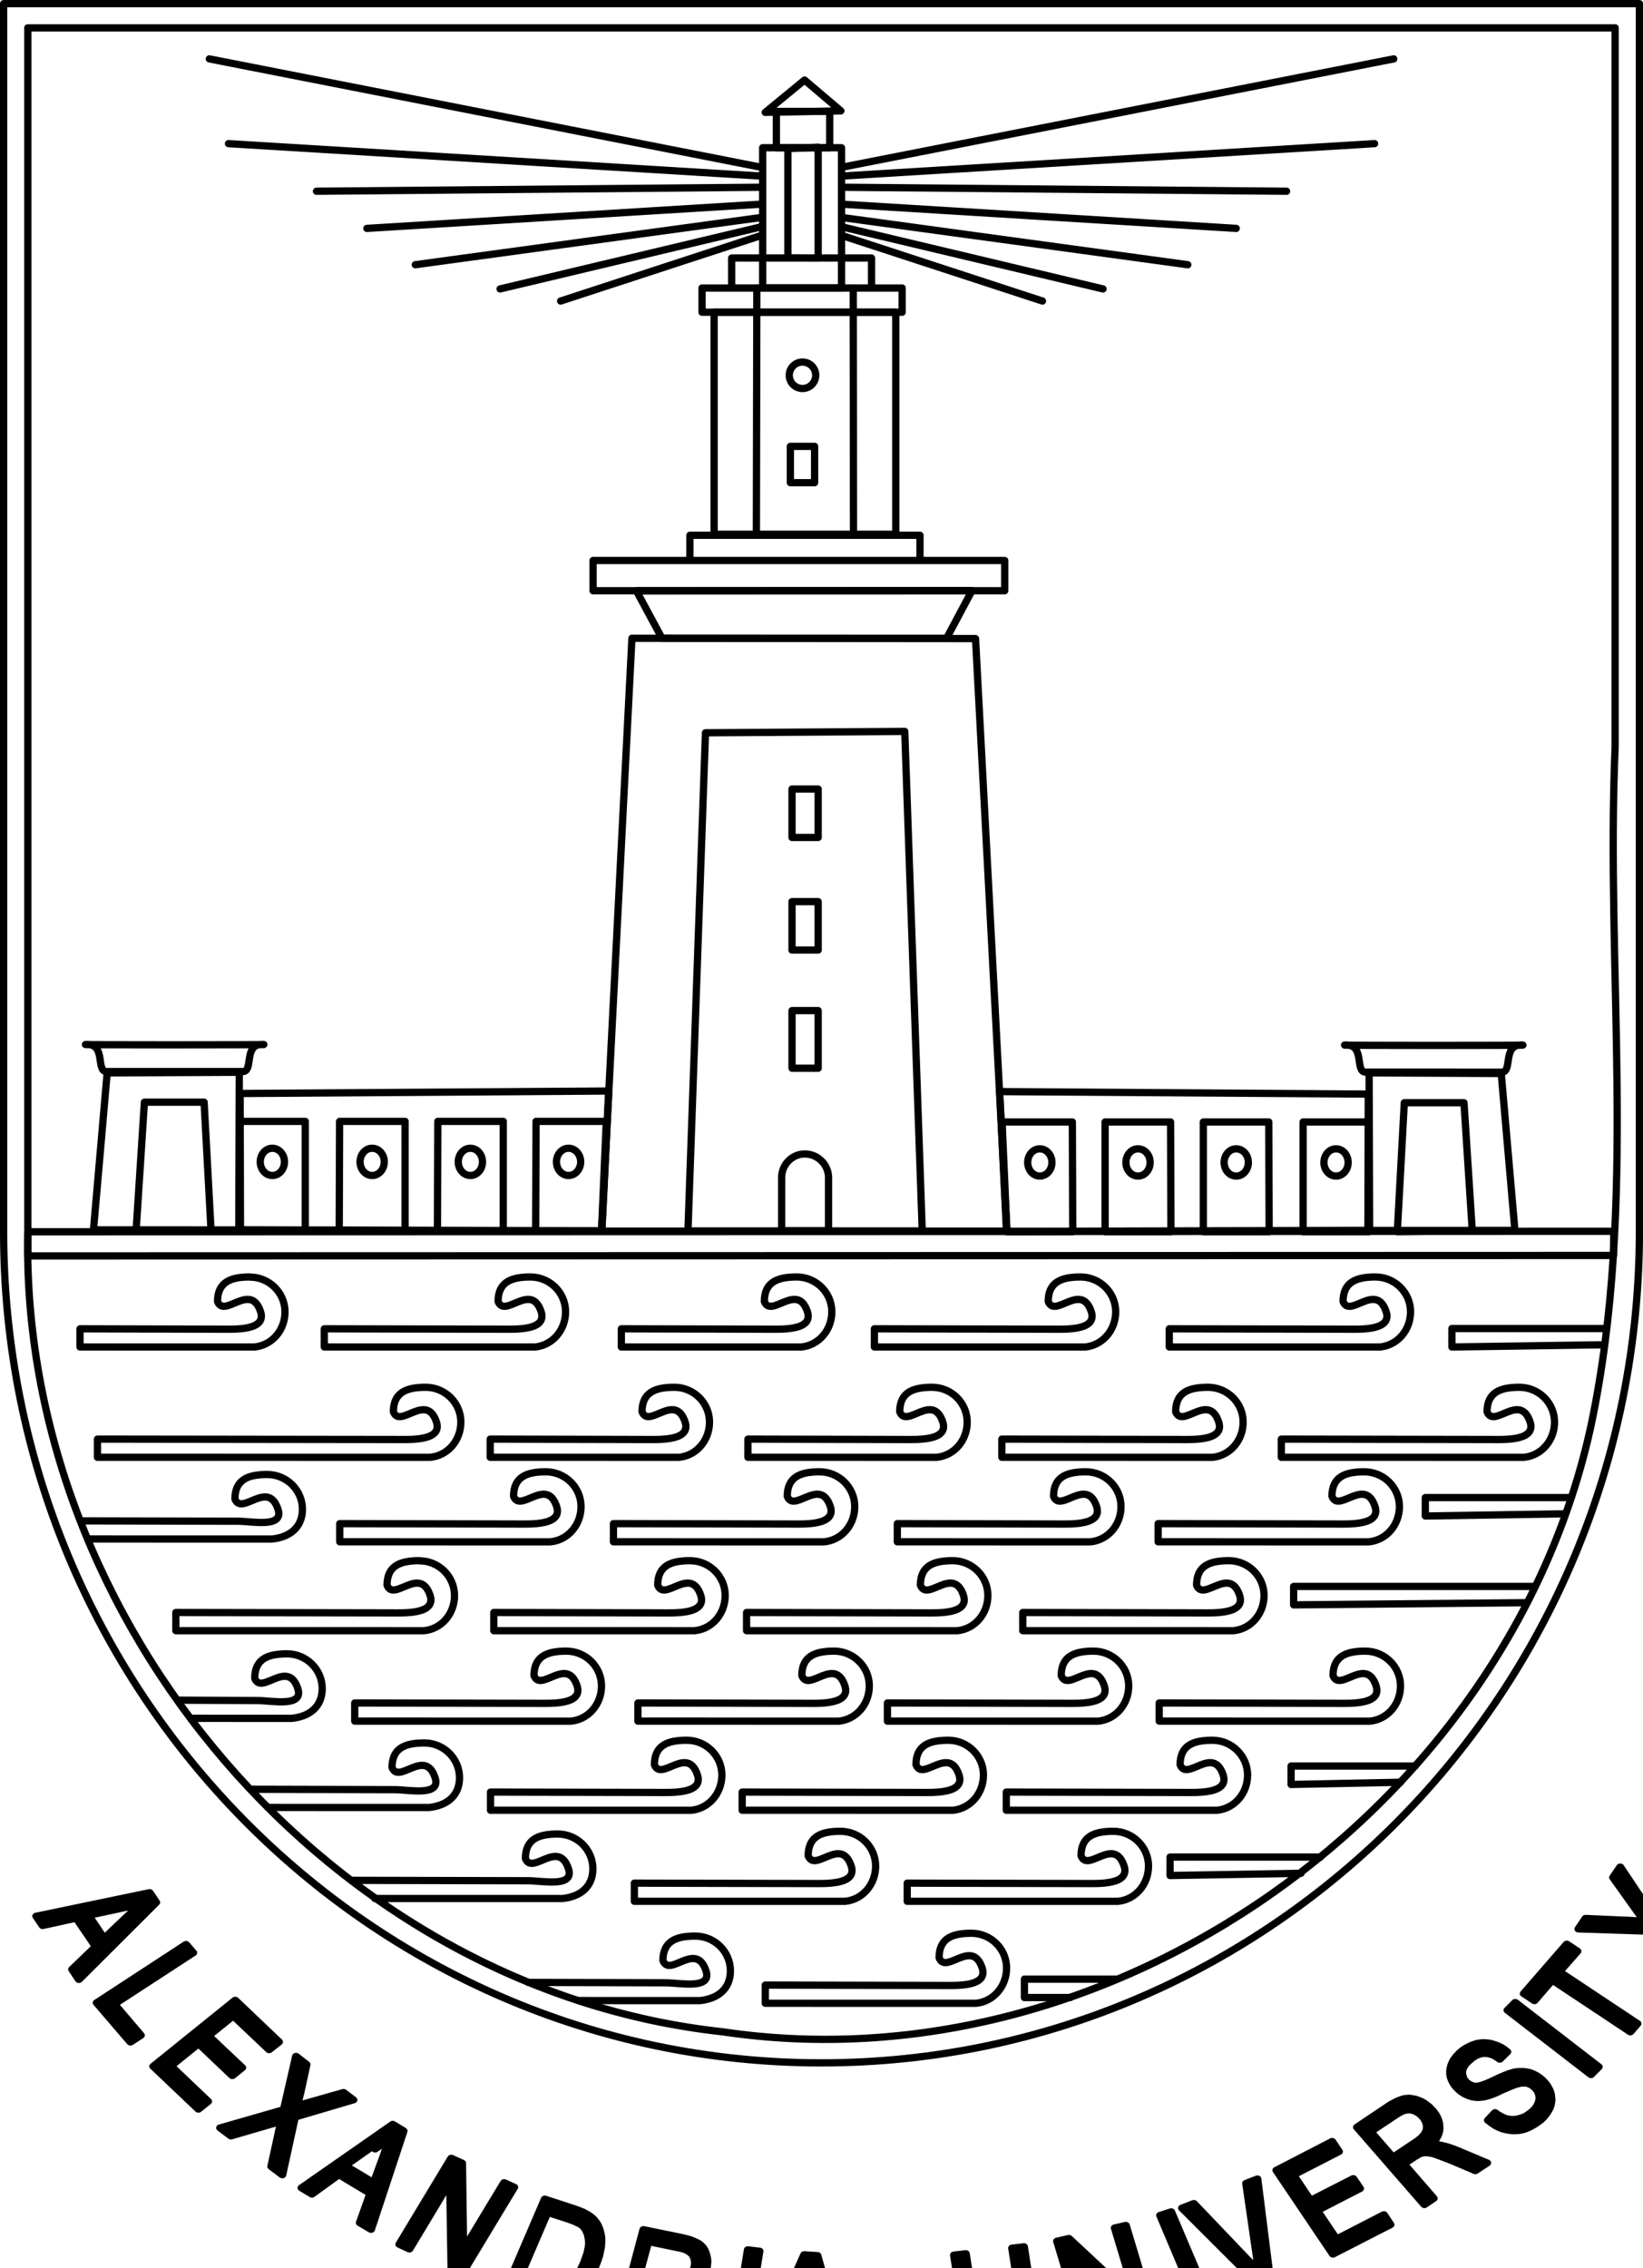 <svg xmlns="http://www.w3.org/2000/svg" viewBox="0 0 135.69 187.32"><g transform="translate(-.163 -.199)" stroke-linejoin="round" stroke-linecap="round"><g stroke-width="41.076"><g transform="matrix(.016 0 0 .014 -102.49 -82.802)"><path d="M6873 17228l80 136 113-123 47-50 21-21 19-18-27 10-27 9-27 8-28 7-171 42zm-270 4l585-139 34 58-399 455-35-60 122-134-100-168-174 44-33-56z"/><g stroke="#000" fill="none"><path d="M6873 17228l80 136 113-123 47-50 21-21 19-18-27 10-27 9-27 8-28 7-171 42"/><path d="M6603 17232l585-139 34 58-399 455-35-60 122-134-100-168-174 44-33-56"/></g><path d="M6915 17743l461-344 37 49-407 303 137 184-54 40-174-232z"/><path d="M6915 17743l461-344 37 49-407 303 137 184-54 40-174-232" stroke="#000" fill="none"/><path d="M7207 18118l423-390 226 246-51 46-185-200-128 118 174 188-51 47-174-189-143 132 192 209-50 46-233-253z"/><path d="M7207 18118l423-390 226 246-51 46-185-200-128 118 174 188-51 47-174-189-143 132 192 209-50 46-233-253" stroke="#000" fill="none"/><path d="M7552 18481l329-108 63-314 54 48-32 168-10 45-4 18-4 15 17-7 18-7 18-6 19-6 169-55 51 44-302 102-65 340-57-49 44-230 4-19 2-10 2-10-24 10-9 3-8 3-219 73-56-48z"/><path d="M7552 18481l329-108 63-314 54 48-32 168-10 45-4 18-4 15 17-7 18-7 18-6 19-6 169-55 51 44-302 102-65 340-57-49 44-230 4-19 2-10 2-10-24 10-9 3-8 3-219 73-56-48" stroke="#000" fill="none"/><path d="M8215 18716l130 89 51-159 10-34 10-31 10-27 10-25-41 40-21 19-22 18-137 110zm-243 119l471-375 56 39-168 581-58-39 54-173-162-111-139 115-54-37z"/><g stroke="#000" fill="none"><path d="M8215 18716l130 89 51-159 10-34 10-31 10-27 10-25-41 40-21 19-22 18"/><path d="M7972 18835l471-375 56 39-168 581-58-39 54-173-162-111-139 115-54-37"/></g><path d="M8477 19168l268-508 56 29 6 514 211-399 52 27-269 509-55-30-7-513-210 399-52-28z"/><path d="M8477 19168l268-508 56 29 6 514 211-399 52 27-269 509-55-30-7-513-210 399-52-28" stroke="#000" fill="none"/><path d="M9107 19397l93 35 21 7 10 3 9 3 9 1 8 1 8 1h7l7-1h6l7-1 6-2 6-2 6-2 6-2 5-3 8-5 7-5 8-6 7-7 7-8 7-8 7-9 7-9 7-10 6-10 7-11 6-12 12-26 12-29 7-21 6-20 6-19 3-17 3-17 2-16v-15l-1-14-2-13-2-12-3-12-4-10-4-10-5-9-2-4-3-4-3-4-3-3-6-5-6-5-8-5-8-4-9-5-11-5-23-10-92-34-154 410zm-81 42l202-538 150 56 24 10 20 9 9 5 7 5 8 4 6 5 8 6 8 7 7 7 7 8 5 8 6 8 5 9 4 9 5 13 4 12 3 14 3 13 2 14 1 15v15l-1 15-1 16-3 16-3 17-3 17-5 17-5 17-12 35-12 29-12 27-7 13-7 12-7 12-7 11-15 20-7 10-7 8-8 8-7 7-8 7-7 6-15 11-7 5-7 5-7 4-7 3-7 3-7 3-7 3-8 2-7 2-8 1h-8l-8 1h-8l-8-1-9-1-9-1-9-1-9-2-9-2-10-3-9-3-10-4-157-59z"/><g stroke="#000" fill="none"><path d="M9107 19397l93 35 21 7 10 3 9 3 9 1 8 1 8 1h7l7-1h6l7-1 6-2 6-2 6-2 6-2 5-3 8-5 7-5 8-6 7-7 7-8 7-8 7-9 7-9 7-10 6-10 7-11 6-12 12-26 12-29 7-21 6-20 6-19 3-17 3-17 2-16v-15l-1-14-2-13-2-12-3-12-4-10-4-10-5-9-2-4-3-4-3-4-3-3-6-5-6-5-8-5-8-4-9-5-11-5-23-10-92-34"/><path d="M9026 19439l202-538 150 56 24 10 20 9 9 5 7 5 8 4 6 5 8 6 8 7 7 7 7 8 5 8 6 8 5 9 4 9 5 13 4 12 3 14 3 13 2 14 1 15v15l-1 15-1 16-3 16-3 17-3 17-5 17-5 17-12 35-12 29-12 27-7 13-7 12-7 12-7 11-15 20-7 10-7 8-8 8-7 7-8 7-7 6-15 11-7 5-7 5-7 4-7 3-7 3-7 3-7 3-8 2-7 2-8 1h-8l-8 1h-8l-8-1-9-1-9-1-9-1-9-2-9-2-10-3-9-3-10-4-157-59"/></g><path d="M9738 19342l129 31 10 2 9 2 9 1h25l7-1 7-1 6-1 6-2 5-3 6-2 5-4 5-4 5-4 5-5 4-5 4-5 3-6 3-6 3-6 2-6 2-6 2-7 2-10 1-9v-18l-2-9-1-4-1-5-1-4-2-4-2-4-2-4-2-4-3-4-3-3-3-3-3-3-4-3-4-3-4-3-8-5-10-4-11-4-12-3-143-34-44 185zm-132 299l131-560 200 47 14 4 14 4 12 4 11 5 11 5 9 5 9 5 7 5 7 6 6 7 6 7 5 8 4 8 4 10 3 9 3 11 2 11 2 10 1 11v11l-1 11-1 12-2 11-2 12-4 14-5 14-5 12-7 12-7 11-8 10-9 10-9 9-5 4-6 4-5 3-6 3-6 3-6 3-14 4-14 4-14 2h-32l5 5 4 4 4 5 4 4 4 5 3 4 3 5 2 4 4 9 5 9 8 21 8 22 7 25 42 170-74-17-32-131-14-50-6-20-5-17-6-14-5-12-3-6-3-5-2-4-2-1-1-2-3-4-3-3-3-3-3-2-3-3-3-2-6-4-3-1-3-2-3-1-4-1-9-3-11-3-69-16-58 248-59-14z"/><g stroke="#000" fill="none"><path d="M9738 19342l129 31 10 2 9 2 9 1h25l7-1 7-1 6-1 6-2 5-3 6-2 5-4 5-4 5-4 5-5 4-5 4-5 3-6 3-6 3-6 2-6 2-6 2-7 2-10 1-9v-18l-2-9-1-4-1-5-1-4-2-4-2-4-2-4-2-4-3-4-3-3-3-3-3-3-4-3-4-3-4-3-8-5-10-4-11-4-12-3-143-34"/><path d="M9606 19641l131-560 200 47 14 4 14 4 12 4 11 5 11 5 9 5 9 5 7 5 7 6 6 7 6 7 5 8 4 8 4 10 3 9 3 11 2 11 2 10 1 11v11l-1 11-1 12-2 11-2 12-4 14-5 14-5 12-7 12-7 11-8 10-9 10-9 9-5 4-6 4-5 3-6 3-6 3-6 3-14 4-14 4-14 2h-32l5 5 4 4 4 5 4 4 4 5 3 4 3 5 2 4 4 9 5 9 8 21 8 22 7 25 42 170-74-17-32-131-14-50-6-20-5-17-6-14-5-12-3-6-3-5-2-4-2-1-1-2-3-4-3-3-3-3-3-2-3-3-3-2-6-4-3-1-3-2-3-1-4-1-9-3-11-3-69-16-58 248-59-14"/></g><path d="M10195 19769l81-569 60 8-81 569-60-8z"/><path d="M10195 19769l81-569 60 8-81 569-60-8" stroke="#000" fill="none"/><path d="M10497 19564l158 12-36-163-14-67-6-28-4-27-15 55-9 27-10 27-64 164zm-150 225l220-560 68 5 144 588-69-6-40-176-195-15-63 169-65-5z"/><g stroke="#000" fill="none"><path d="M10497 19564l158 12-36-163-14-67-6-28-4-27-15 55-9 27-10 27"/><path d="M10347 19789l220-560 68 5 144 588-69-6-40-176-195-15-63 169-65-5"/></g><path d="M11640 19190l61-8 44 324 4 41 2 36v16l-1 15-1 15-2 13-3 13-3 12-5 12-5 11-6 11-8 10-7 10-9 10-4 4-5 5-5 3-5 4-12 7-12 6-13 5-15 4-15 4-16 3-16 1-15 1h-15l-14-1-13-2-13-3-12-3-11-5-11-6-10-7-10-7-9-9-8-9-8-11-7-11-6-12-6-13-6-13-5-16-5-16-4-18-4-19-7-42-44-324 61-8 43 324 6 34 6 28 3 13 4 11 3 10 4 9 4 8 4 7 5 7 6 7 6 5 6 6 7 5 8 4 7 3 8 3 8 2 9 2 8 1h19l10-1 16-3 14-4 7-2 7-2 6-3 6-3 5-4 5-3 5-4 4-4 5-4 3-5 4-5 3-5 3-5 2-6 2-7 2-6 3-16 2-17 1-19-1-21-2-24-3-25-44-324z"/><path d="M11640 19190l61-8 44 324 4 41 2 36v16l-1 15-1 15-2 13-3 13-3 12-5 12-5 11-6 11-8 10-7 10-9 10-4 4-5 5-5 3-5 4-12 7-12 6-13 5-15 4-15 4-16 3-16 1-15 1h-15l-14-1-13-2-13-3-12-3-11-5-11-6-10-7-10-7-9-9-8-9-8-11-7-11-6-12-6-13-6-13-5-16-5-16-4-18-4-19-7-42-44-324 61-8 43 324 6 34 6 28 3 13 4 11 3 10 4 9 4 8 4 7 5 7 6 7 6 5 6 6 7 5 8 4 7 3 8 3 8 2 9 2 8 1h19l10-1 16-3 14-4 7-2 7-2 6-3 6-3 5-4 5-3 5-4 4-4 5-4 3-5 4-5 3-5 3-5 2-6 2-7 2-6 3-16 2-17 1-19-1-21-2-24-3-25-44-324" stroke="#000" fill="none"/><path d="M12018 19705l-146-556 61-16 352 375-115-437 57-15 146 556-61 16-351-374 115 436-58 15z"/><path d="M12018 19705l-146-556 61-16 352 375-115-437 57-15 146 556-61 16-351-374 115 436-58 15" stroke="#000" fill="none"/><path d="M12604 19537l-200-540 57-21 200 539-57 22z"/><path d="M12604 19537l-200-540 57-21 200 539-57 22" stroke="#000" fill="none"/><path d="M12914 19407l-397-453 61-27 279 334 17 19 15 19 29 37-9-47-3-24-3-24-55-433 58-26 66 600-58 25z"/><path d="M12914 19407l-397-453 61-27 279 334 17 19 15 19 29 37-9-47-3-24-3-24-55-433 58-26 66 600" stroke="#000" fill="none"/><path d="M13296 19226l-292-495 288-170 35 60-235 138 88 150 221-129 35 59-221 130 99 168 245-144 34 59-297 174z"/><path d="M13296 19226l-292-495 288-170 35 60-235 138 88 150 221-129 35 59-221 130 99 168 245-144 34 59-297 174" stroke="#000" fill="none"/><path d="M13622 18642l105-80 8-6 7-7 7-6 6-6 5-7 5-6 4-6 3-6 3-5 2-6 2-6 1-6 1-6v-13l-1-7-1-6-2-6-2-6-2-6-3-6-3-6-4-6-4-5-6-8-7-7-7-6-7-5-8-5-8-4-8-3-9-2-4-1h-14l-4 1-5 1-4 1-5 2-9 3-10 6-10 6-10 7-117 89 115 151zm146 292l-348-457 163-125 12-9 11-7 12-7 10-6 11-5 10-4 9-4 9-2 4-1h5l9-1h9l9 2 10 2 10 2 9 4 10 4 10 5 9 6 9 6 8 8 9 7 8 8 7 9 8 9 8 12 8 12 6 13 5 12 4 13 3 13 1 13 1 13v7l-1 6v7l-2 6-1 7-2 6-2 7-3 6-6 13-8 12-9 13-11 12 13-1h24l5 1 5 1 10 2 9 3 11 3 10 3 23 9 23 10 158 76-61 46-121-59-83-36-14-5-13-3-6-1-6-1-5-1h-17l-4 1-4 1-4 1-7 2-5 3-7 4-7 5-9 6-57 43 154 203-48 37z"/><g stroke="#000" fill="none"><path d="M13622 18642l105-80 8-6 7-7 7-6 6-6 5-7 5-6 4-6 3-6 3-5 2-6 2-6 1-6 1-6v-13l-1-7-1-6-2-6-2-6-2-6-3-6-3-6-4-6-4-5-6-8-7-7-7-6-7-5-8-5-8-4-8-3-9-2-4-1h-14l-4 1-5 1-4 1-5 2-9 3-10 6-10 6-10 7-117 89"/><path d="M13768 18934l-348-457 163-125 12-9 11-7 12-7 10-6 11-5 10-4 9-4 9-2 4-1h5l9-1h9l9 2 10 2 10 2 9 4 10 4 10 5 9 6 9 6 8 8 9 7 8 8 7 9 8 9 8 12 8 12 6 13 5 12 4 13 3 13 1 13 1 13v7l-1 6v7l-2 6-1 7-2 6-2 7-3 6-6 13-8 12-9 13-11 12 13-1h24l5 1 5 1 10 2 9 3 11 3 10 3 23 9 23 10 158 76-61 46-121-59-83-36-14-5-13-3-6-1-6-1-5-1h-17l-4 1-4 1-4 1-7 2-5 3-7 4-7 5-9 6-57 43 154 203-48 37"/></g><path d="M14096 18436l37-45 8 7 8 6 8 5 8 5 7 4 8 4 7 3 7 2 8 2 7 1 8 1h16l8-1 8-2 9-2 8-3 9-3 8-4 8-4 7-5 8-6 7-6 7-6 6-6 6-6 5-6 5-7 4-6 4-7 3-7 3-7 2-7 2-6 1-7 1-6v-13l-1-7-1-6-2-6-2-6-2-6-2-5-4-5-3-5-4-5-4-5-5-4-4-4-5-4-5-3-6-3-5-3-5-2-6-1-6-1h-19l-7 1-7 2-8 2-7 2-5 2-6 3-17 7-49 24-27 15-24 11-10 4-9 3-9 3-8 2-10 2-10 1-9 1h-9l-9-1-8-1-9-2-8-3-8-3-9-4-7-4-8-4-7-6-7-5-7-6-7-7-7-8-7-8-6-8-5-9-5-9-4-9-4-10-3-10-2-10-2-10v-20l1-10 2-10 2-10 3-10 4-10 4-10 5-9 6-9 6-9 7-8 7-9 8-8 9-9 10-8 10-7 10-6 10-6 10-5 10-4 10-4 11-3 10-1 11-2h10l11 1 10 1 11 2 10 3 10 4 11 4 10 5 9 5 10 6 9 7 9 8 9 8-39 44-10-8-9-7-10-6-10-5-10-3-4-2-5-1-5-1h-5l-4-1h-10l-4 1h-5l-5 1-5 2-4 1-5 2-5 2-10 5-9 7-10 7-9 9-9 9-9 10-7 9-5 9-3 4-2 5-1 4-2 5-1 4-1 4-1 5v13l1 8 2 8 2 8 1 4 2 4 2 3 2 4 2 3 2 3 3 4 3 3 5 5 6 4 5 4 6 3 6 3 3 1 3 1 3 1h3l4 1h10l5-1 4-1 10-2 11-4 13-5 13-6 31-16 31-17 27-13 22-10 10-3 8-3 11-3 11-2 11-1h20l10 1 10 2 10 2 9 3 9 4 9 5 9 5 8 6 8 6 8 7 8 8 7 8 7 8 6 9 6 9 5 10 5 10 4 10 3 10 3 11 1 11 1 10 1 11-1 11-1 10-2 11-3 11-4 11-5 10-5 10-6 10-6 9-7 10-8 9-8 9-12 10-11 9-12 9-11 7-11 7-11 6-12 5-11 4-12 3-11 2-12 1h-23l-12-2-12-2-12-3-12-4-11-5-12-6-11-6-10-8-11-8-10-9-10-9z"/><path d="M14096 18436l37-45 8 7 8 6 8 5 8 5 7 4 8 4 7 3 7 2 8 2 7 1 8 1h16l8-1 8-2 9-2 8-3 9-3 8-4 8-4 7-5 8-6 7-6 7-6 6-6 6-6 5-6 5-7 4-6 4-7 3-7 3-7 2-7 2-6 1-7 1-6v-13l-1-7-1-6-2-6-2-6-2-6-2-5-4-5-3-5-4-5-4-5-5-4-4-4-5-4-5-3-6-3-5-3-5-2-6-1-6-1h-19l-7 1-7 2-8 2-7 2-5 2-6 3-17 7-49 24-27 15-24 11-10 4-9 3-9 3-8 2-10 2-10 1-9 1h-9l-9-1-8-1-9-2-8-3-8-3-9-4-7-4-8-4-7-6-7-5-7-6-7-7-7-8-7-8-6-8-5-9-5-9-4-9-4-10-3-10-2-10-2-10v-20l1-10 2-10 2-10 3-10 4-10 4-10 5-9 6-9 6-9 7-8 7-9 8-8 9-9 10-8 10-7 10-6 10-6 10-5 10-4 10-4 11-3 10-1 11-2h10l11 1 10 1 11 2 10 3 10 4 11 4 10 5 9 5 10 6 9 7 9 8 9 8-39 44-10-8-9-7-10-6-10-5-10-3-4-2-5-1-5-1h-5l-4-1h-10l-4 1h-5l-5 1-5 2-4 1-5 2-5 2-10 5-9 7-10 7-9 9-9 9-9 10-7 9-5 9-3 4-2 5-1 4-2 5-1 4-1 4-1 5v13l1 8 2 8 2 8 1 4 2 4 2 3 2 4 2 3 2 3 3 4 3 3 5 5 6 4 5 4 6 3 6 3 3 1 3 1 3 1h3l4 1h10l5-1 4-1 10-2 11-4 13-5 13-6 31-16 31-17 27-13 22-10 10-3 8-3 11-3 11-2 11-1h20l10 1 10 2 10 2 9 3 9 4 9 5 9 5 8 6 8 6 8 7 8 8 7 8 7 8 6 9 6 9 5 10 5 10 4 10 3 10 3 11 1 11 1 10 1 11-1 11-1 10-2 11-3 11-4 11-5 10-5 10-6 10-6 9-7 10-8 9-8 9-12 10-11 9-12 9-11 7-11 7-11 6-12 5-11 4-12 3-11 2-12 1h-23l-12-2-12-2-12-3-12-4-11-5-12-6-11-6-10-8-11-8-10-9-10-9" stroke="#000" fill="none"/><path d="M14628 18167l-431-380 40-46 431 380-40 46z"/><path d="M14628 18167l-431-380 40-46 431 380-40 46" stroke="#000" fill="none"/><path d="M14831 17915l-403-306-92 122-55-42 222-292 55 42-93 121 403 306-37 49z"/><path d="M14831 17915l-403-306-92 122-55-42 222-292 55 42-93 121 403 306-37 49" stroke="#000" fill="none"/><path d="M15149 17446l-210-124-376-14 37-63 198 10 27 1 26 2 53 5-60-96-102-163 37-62 191 327 210 124-31 53z"/><path d="M15149 17446l-210-124-376-14 37-63 198 10 27 1 26 2 53 5-60-96-102-163 37-62 191 327 210 124" stroke="#000" fill="none"/></g></g><path id="a" d="M.463.499v101.44c.017 37.886 30.256 68.626 67.531 68.626s67.546-30.74 67.562-68.625V.499H.466zm2 2h131.09v59.344c-.803 18.676 1.891 37.718-2 56.125-6.874 31.573-39.599 54.82-71.719 50.03-32.271-3.497-58.068-33.9-57.375-66.155V2.499z" stroke="#000" stroke-width=".6" fill="none"/><g stroke="#000" fill="none" stroke-width=".6"><path d="M115.268 5.062l-45.565 8.949M113.686 12.062l-43.961 2.676M106.42 15.993l-36.607-.329M102.258 19.062l-32.544-2M98.258 22.062l-28.544-3.898M91.258 24.062l-21.442-5.101M86.258 25.062l-16.443-5.374M17.452 5.062l45.565 8.949M19.034 12.062l43.961 2.676M26.3 15.993l36.607-.329M30.462 19.062l32.544-2M34.462 22.062l28.544-3.898M41.462 24.062l21.442-5.101M46.462 25.062l16.443-5.374M49.854 101.87l2.498-48.96 28.377.028 2.59 48.933H49.853zM133.44 101.89l-.024 1.994-130.95.037v-1.994l130.97-.037zM49.141 46.488h34v2.497h-34zM57.141 44.406h19v2.082h-19zM59.141 25.985h15v18.336h-15z"/><path d="M58.141 23.985h16.528v2H58.141zM60.587 21.509H72.14v2.475H60.587z"/><rect ry="0" height="11.575" width="6.514" y="12.4" x="63.147"/><path d="M64.281 9.4h4.406v3h-4.406z"/><path d="M67.734 21.509l-2.5-.017v-9.014l2.5-.123v9.154zM62.669 23.985l-.039 20.311M70.628 23.985l.023 20.312M63.362 9.478l3.247-2.668 2.998 2.546-6.245.122zM67.53 31.192a1.092 1.092 0 11-2.184 0 1.092 1.092 0 012.184 0zM65.438 37.062h2v3h-2zM65.573 65.362h2.16v4h-2.16zM66.636 95.502c-1.068 0-1.92.886-1.92 1.954v4.388h3.874v-4.388a1.969 1.969 0 00-1.954-1.954zM65.573 74.662h2.16v4h-2.16zM65.573 83.662h2.16v4.756h-2.16z"/><path d="M56.978 101.87l1.447-41.152 16.458-.115 1.446 41.267H56.977z"/><g><path d="M19.883 101.77l-11.999-.003 1.129-12.961 10.913-.052-.042 13.015zM49.873 101.85l-29.85-.09-.029-11.252 30.442-.206-.563 11.548z"/><path d="M17.596 101.87l-6.19-.082.683-10.565h4.93l.577 10.647zM25.374 92.81h-5.406l-.032 9.063h5.438V92.81z"/><path d="M22.656 95.03c.56 0 1 .507 1 1.124s-.44 1.125-1 1.125-1-.507-1-1.125.44-1.125 1-1.125zM21.854 86.456c1.616.046-16.146.047-14.529.001 1.616-.046.726 2.234 1.643 2.238.918.004 10.325.003 11.243-.001.918-.004.027-2.284 1.644-2.238zM33.617 92.81H28.21l-.032 9.063h5.438V92.81z"/><path d="M30.899 95.03c.56 0 1 .507 1 1.124s-.44 1.125-1 1.125-1-.507-1-1.125.44-1.125 1-1.125z"/><g><path d="M41.727 92.81h-5.406l-.031 9.063h5.437V92.81z"/><path d="M39.01 95.03c.559 0 1 .507 1 1.124s-.441 1.125-1 1.125c-.56 0-1-.507-1-1.125s.44-1.125 1-1.125z"/></g><g><path d="M50.236 92.81h-5.803l-.032 9.063h5.438l.397-9.063z"/><path d="M47.12 95.03c.56 0 1 .507 1 1.124s-.44 1.125-1 1.125-1-.507-1-1.125.44-1.125 1-1.125z"/></g></g><path d="M54.834 52.91l-2.114-3.92 27.717-.016-2.096 3.936H54.835z"/><g><path d="M113.275 101.818l11.999-.003-1.129-12.961-10.912-.052.042 13.015zM83.285 101.898l29.85-.09.029-11.252-30.442-.206.563 11.548z"/><path d="M115.562 101.918l6.19-.082-.683-10.565h-4.93l-.577 10.647zM107.784 92.858h5.407l.03 9.063h-5.437v-9.063z"/><path d="M110.502 95.077c-.559 0-1 .508-1 1.125s.441 1.125 1 1.125c.56 0 1-.508 1-1.125s-.44-1.125-1-1.125zM111.304 86.504c-1.616.046 16.146.047 14.529 0-1.616-.045-.726 2.235-1.643 2.239-.918.004-10.325.003-11.243-.001-.918-.004-.027-2.284-1.644-2.238zM99.541 92.858h5.407l.03 9.063h-5.437v-9.063z"/><path d="M102.26 95.077c-.56 0-1 .508-1 1.125s.44 1.125 1 1.125c.559 0 1-.508 1-1.125s-.441-1.125-1-1.125z"/><g><path d="M91.431 92.858h5.406l.031 9.063h-5.437v-9.063z"/><path d="M94.149 95.077c-.56 0-1 .508-1 1.125s.44 1.125 1 1.125 1-.508 1-1.125-.44-1.125-1-1.125z"/></g><g><path d="M82.922 92.858h5.804l.03 9.063H83.32l-.397-9.063z"/><path d="M86.038 95.077c-.56 0-1 .508-1 1.125s.44 1.125 1 1.125 1-.508 1-1.125-.44-1.125-1-1.125z"/></g></g></g><g stroke="#000" stroke-width=".6" fill="none"><path d="M22.274 149.47l13.311.003c1.464-.142 2.528-.954 2.528-2.455 0-1.596-1.31-2.875-2.906-2.875s-2.667.428-2.667 2.024c.563 1.431 2.714-1.64 3.55.824.542 1.594-2.125 1.015-3.287 1.011l-11.91-.032M46.932 136.56c-1.596 0-2.666.428-2.666 2.024.562 1.43 2.713-1.64 3.55.823.542 1.594-2.126 1.47-3.288 1.466l-15.07-.032v1.5l17.853.003c1.464-.141 2.528-1.408 2.528-2.909 0-1.596-1.31-2.875-2.906-2.875zM69.05 136.56c-1.596 0-2.666.428-2.666 2.024.562 1.43 2.713-1.64 3.55.823.542 1.594-2.126 1.47-3.288 1.466l-13.799-.032v1.5l16.581.003c1.464-.142 2.528-1.408 2.528-2.909 0-1.596-1.31-2.875-2.906-2.875zM56.874 143.92c-1.596 0-2.666.428-2.666 2.024.562 1.43 2.713-1.64 3.55.823.542 1.594-2.126 1.47-3.288 1.466l-13.799-.032v1.5l16.581.003c1.464-.141 2.528-1.408 2.528-2.909 0-1.596-1.31-2.875-2.906-2.875zM57.147 129.09c-1.596 0-2.666.428-2.666 2.024.562 1.43 2.713-1.64 3.55.823.542 1.594-2.126 1.47-3.288 1.466l-13.799-.032v1.5l16.581.003c1.464-.141 2.528-1.408 2.528-2.909 0-1.596-1.31-2.875-2.906-2.875zM34.794 129.09c-1.596 0-2.666.428-2.666 2.024.562 1.43 2.713-1.64 3.55.823.542 1.594-2.126 1.47-3.288 1.466l-17.707-.032v1.5l20.49.003c1.463-.14 2.527-1.4 2.527-2.9 0-1.596-1.31-2.875-2.906-2.875zM45.243 121.75c-1.596 0-2.666.428-2.666 2.024.562 1.43 2.713-1.64 3.55.823.542 1.594-2.126 1.47-3.288 1.466l-14.617-.032v1.5l17.4.003c1.463-.142 2.527-1.408 2.527-2.909 0-1.596-1.31-2.875-2.906-2.875zM35.317 114.77c-1.596 0-2.666.428-2.666 2.024.562 1.43 2.713-1.64 3.55.823.542 1.594-2.126 1.47-3.288 1.466l-24.703-.032v1.5l27.485.003c1.464-.141 2.528-1.408 2.528-2.909 0-1.596-1.31-2.875-2.906-2.875zM20.794 105.66c-1.596 0-2.666.428-2.666 2.024.562 1.43 2.713-1.64 3.55.823.542 1.594-2.126 1.47-3.288 1.466l-11.619-.032v1.5l14.401.003c1.464-.14 2.528-1.4 2.528-2.9 0-1.596-1.31-2.875-2.906-2.875zM43.965 105.66c-1.596 0-2.666.428-2.666 2.024.562 1.43 2.713-1.64 3.55.823.542 1.594-2.126 1.47-3.288 1.466l-14.617-.032v1.5l17.4.003c1.463-.141 2.527-1.408 2.527-2.909 0-1.596-1.31-2.875-2.906-2.875zM65.954 105.66c-1.596 0-2.666.428-2.666 2.024.562 1.43 2.713-1.64 3.55.823.542 1.594-2.126 1.47-3.288 1.466l-12.073-.032v1.5l14.855.003c1.464-.141 2.528-1.408 2.528-2.909 0-1.596-1.31-2.875-2.906-2.875zM55.853 114.77c-1.596 0-2.666.428-2.666 2.024.562 1.43 2.713-1.64 3.55.823.542 1.594-2.126 1.47-3.288 1.466l-12.8-.032v1.5l15.582.003c1.464-.141 2.528-1.408 2.528-2.909 0-1.596-1.31-2.875-2.906-2.875zM67.847 121.75c-1.596 0-2.666.428-2.666 2.024.562 1.43 2.713-1.64 3.55.823.542 1.594-2.126 1.47-3.288 1.466l-14.617-.032v1.5l17.4.003c1.463-.141 2.527-1.408 2.527-2.909 0-1.596-1.31-2.875-2.906-2.875zM77.135 114.77c-1.596 0-2.666.428-2.666 2.024.562 1.43 2.713-1.64 3.55.823.542 1.594-2.126 1.47-3.288 1.466l-12.8-.032v1.5l15.582.003c1.464-.141 2.528-1.408 2.528-2.909 0-1.596-1.31-2.875-2.906-2.875zM89.398 105.66c-1.596 0-2.666.428-2.666 2.024.562 1.43 2.713-1.64 3.55.823.542 1.594-2.126 1.47-3.288 1.466l-14.617-.032v1.5l17.4.003c1.463-.141 2.527-1.408 2.527-2.909 0-1.596-1.31-2.875-2.906-2.875zM99.923 114.77c-1.596 0-2.666.428-2.666 2.024.562 1.43 2.713-1.64 3.55.823.542 1.594-2.126 1.47-3.288 1.466l-14.617-.032v1.5l17.4.003c1.463-.141 2.527-1.408 2.527-2.909 0-1.596-1.31-2.875-2.906-2.875zM89.837 121.75c-1.596 0-2.666.428-2.666 2.024.562 1.43 2.713-1.64 3.55.823.542 1.594-2.126 1.47-3.288 1.466l-13.163-.032v1.5l15.945.003c1.464-.141 2.528-1.408 2.528-2.909 0-1.596-1.31-2.875-2.906-2.875zM78.842 129.09c-1.596 0-2.666.428-2.666 2.024.562 1.43 2.713-1.64 3.55.823.542 1.594-2.126 1.47-3.288 1.466l-14.617-.032v1.5l17.4.003c1.463-.141 2.527-1.408 2.527-2.909 0-1.596-1.31-2.875-2.906-2.875zM90.473 136.56c-1.596 0-2.666.428-2.666 2.024.562 1.43 2.713-1.64 3.55.823.542 1.594-2.126 1.47-3.288 1.466l-14.617-.032v1.5l17.4.003c1.463-.141 2.527-1.408 2.527-2.909 0-1.596-1.31-2.875-2.906-2.875zM78.478 143.92c-1.596 0-2.666.428-2.666 2.024.562 1.43 2.713-1.64 3.55.823.542 1.594-2.126 1.47-3.288 1.466l-14.617-.032v1.5l17.4.003c1.463-.141 2.527-1.408 2.527-2.909 0-1.596-1.31-2.875-2.906-2.875zM69.573 151.44c-1.596 0-2.666.428-2.666 2.024.562 1.43 2.713-1.64 3.55.823.542 1.594-2.126 1.47-3.288 1.466l-14.617-.032v1.5l17.4.003c1.463-.141 2.527-1.408 2.527-2.909 0-1.596-1.31-2.875-2.906-2.875zM80.386 159.86c-1.596 0-2.666.428-2.666 2.024.562 1.43 2.713-1.64 3.55.823.542 1.594-2.126 1.47-3.288 1.466l-14.617-.032v1.5l17.4.003c1.463-.141 2.527-1.408 2.527-2.909 0-1.596-1.31-2.875-2.906-2.875zM92.108 151.44c-1.596 0-2.666.428-2.666 2.024.562 1.43 2.713-1.64 3.55.823.542 1.594-2.126 1.47-3.288 1.466l-14.617-.032v1.5l17.4.003c1.463-.141 2.527-1.408 2.527-2.909 0-1.596-1.31-2.875-2.906-2.875zM100.29 143.92c-1.596 0-2.666.428-2.666 2.024.562 1.43 2.713-1.64 3.55.823.542 1.594-2.126 1.47-3.288 1.466l-14.617-.032v1.5l17.4.003c1.463-.141 2.527-1.408 2.527-2.909 0-1.596-1.31-2.875-2.906-2.875zM101.65 129.09c-1.596 0-2.666.428-2.666 2.024.562 1.43 2.713-1.64 3.55.823.542 1.594-2.126 1.47-3.288 1.466l-14.617-.032v1.5l17.4.003c1.463-.141 2.527-1.408 2.527-2.909 0-1.596-1.31-2.875-2.906-2.875zM113.75 105.66c-1.596 0-2.666.428-2.666 2.024.562 1.43 2.713-1.64 3.55.823.542 1.594-2.126 1.47-3.288 1.466l-14.617-.032v1.5l17.4.003c1.463-.141 2.527-1.408 2.527-2.909 0-1.596-1.31-2.875-2.906-2.875zM125.64 114.77c-1.596 0-2.666.428-2.666 2.024.562 1.43 2.713-1.64 3.55.823.542 1.594-2.126 1.47-3.288 1.466l-17.252-.032v1.5l20.034.003c1.464-.141 2.528-1.408 2.528-2.909 0-1.596-1.31-2.875-2.906-2.875zM112.83 121.75c-1.596 0-2.666.428-2.666 2.024.562 1.43 2.713-1.64 3.55.823.542 1.594-2.126 1.47-3.288 1.466l-14.617-.032v1.5l17.4.003c1.463-.141 2.527-1.408 2.527-2.909 0-1.596-1.31-2.875-2.906-2.875zM112.92 136.56c-1.596 0-2.666.428-2.666 2.024.562 1.43 2.713-1.64 3.55.823.542 1.594-2.126 1.47-3.288 1.466l-14.617-.032v1.5l17.4.003c1.463-.141 2.527-1.408 2.527-2.909 0-1.596-1.31-2.875-2.906-2.875zM31.117 156.99l15.482.003c1.464-.142 2.528-.954 2.528-2.454 0-1.596-1.31-2.875-2.906-2.875s-2.667.427-2.667 2.023c.563 1.431 2.714-1.64 3.55.824.542 1.594-2.125 1.015-3.287 1.011l-14.563-.032M47.953 165.42l10.005.003c1.464-.142 2.528-.954 2.528-2.455 0-1.596-1.31-2.875-2.906-2.875s-2.667.428-2.667 2.024c.563 1.431 2.714-1.64 3.55.824.542 1.594-2.125 1.015-3.287 1.011l-11.392-.032M15.914 142.11l8.332.003c1.464-.142 2.527-.954 2.527-2.454 0-1.596-1.31-2.875-2.906-2.875s-2.666.427-2.666 2.023c.562 1.431 2.713-1.64 3.55.824.542 1.594-2.126 1.015-3.288 1.011l-6.567-.032M7.519 127.3l15.092.003c1.464-.142 2.528-.954 2.528-2.454 0-1.597-1.31-2.876-2.907-2.876s-2.666.428-2.666 2.024c.562 1.431 2.714-1.64 3.55.824.542 1.594-2.125 1.015-3.287 1.011l-12.946-.03M126.26 132.56l-19.26.18v-1.522h19.923M129.42 125.22l-11.544.182v-1.522h11.985M132.47 111.26l-12.399.182v-1.522h12.58M115.83 147.39l-9.04.182v-1.522h10.254M107.61 154.91l-10.817.182v-1.522h12.428M88.557 165.17h-3.79v-1.522h7.623"/></g></g></svg>